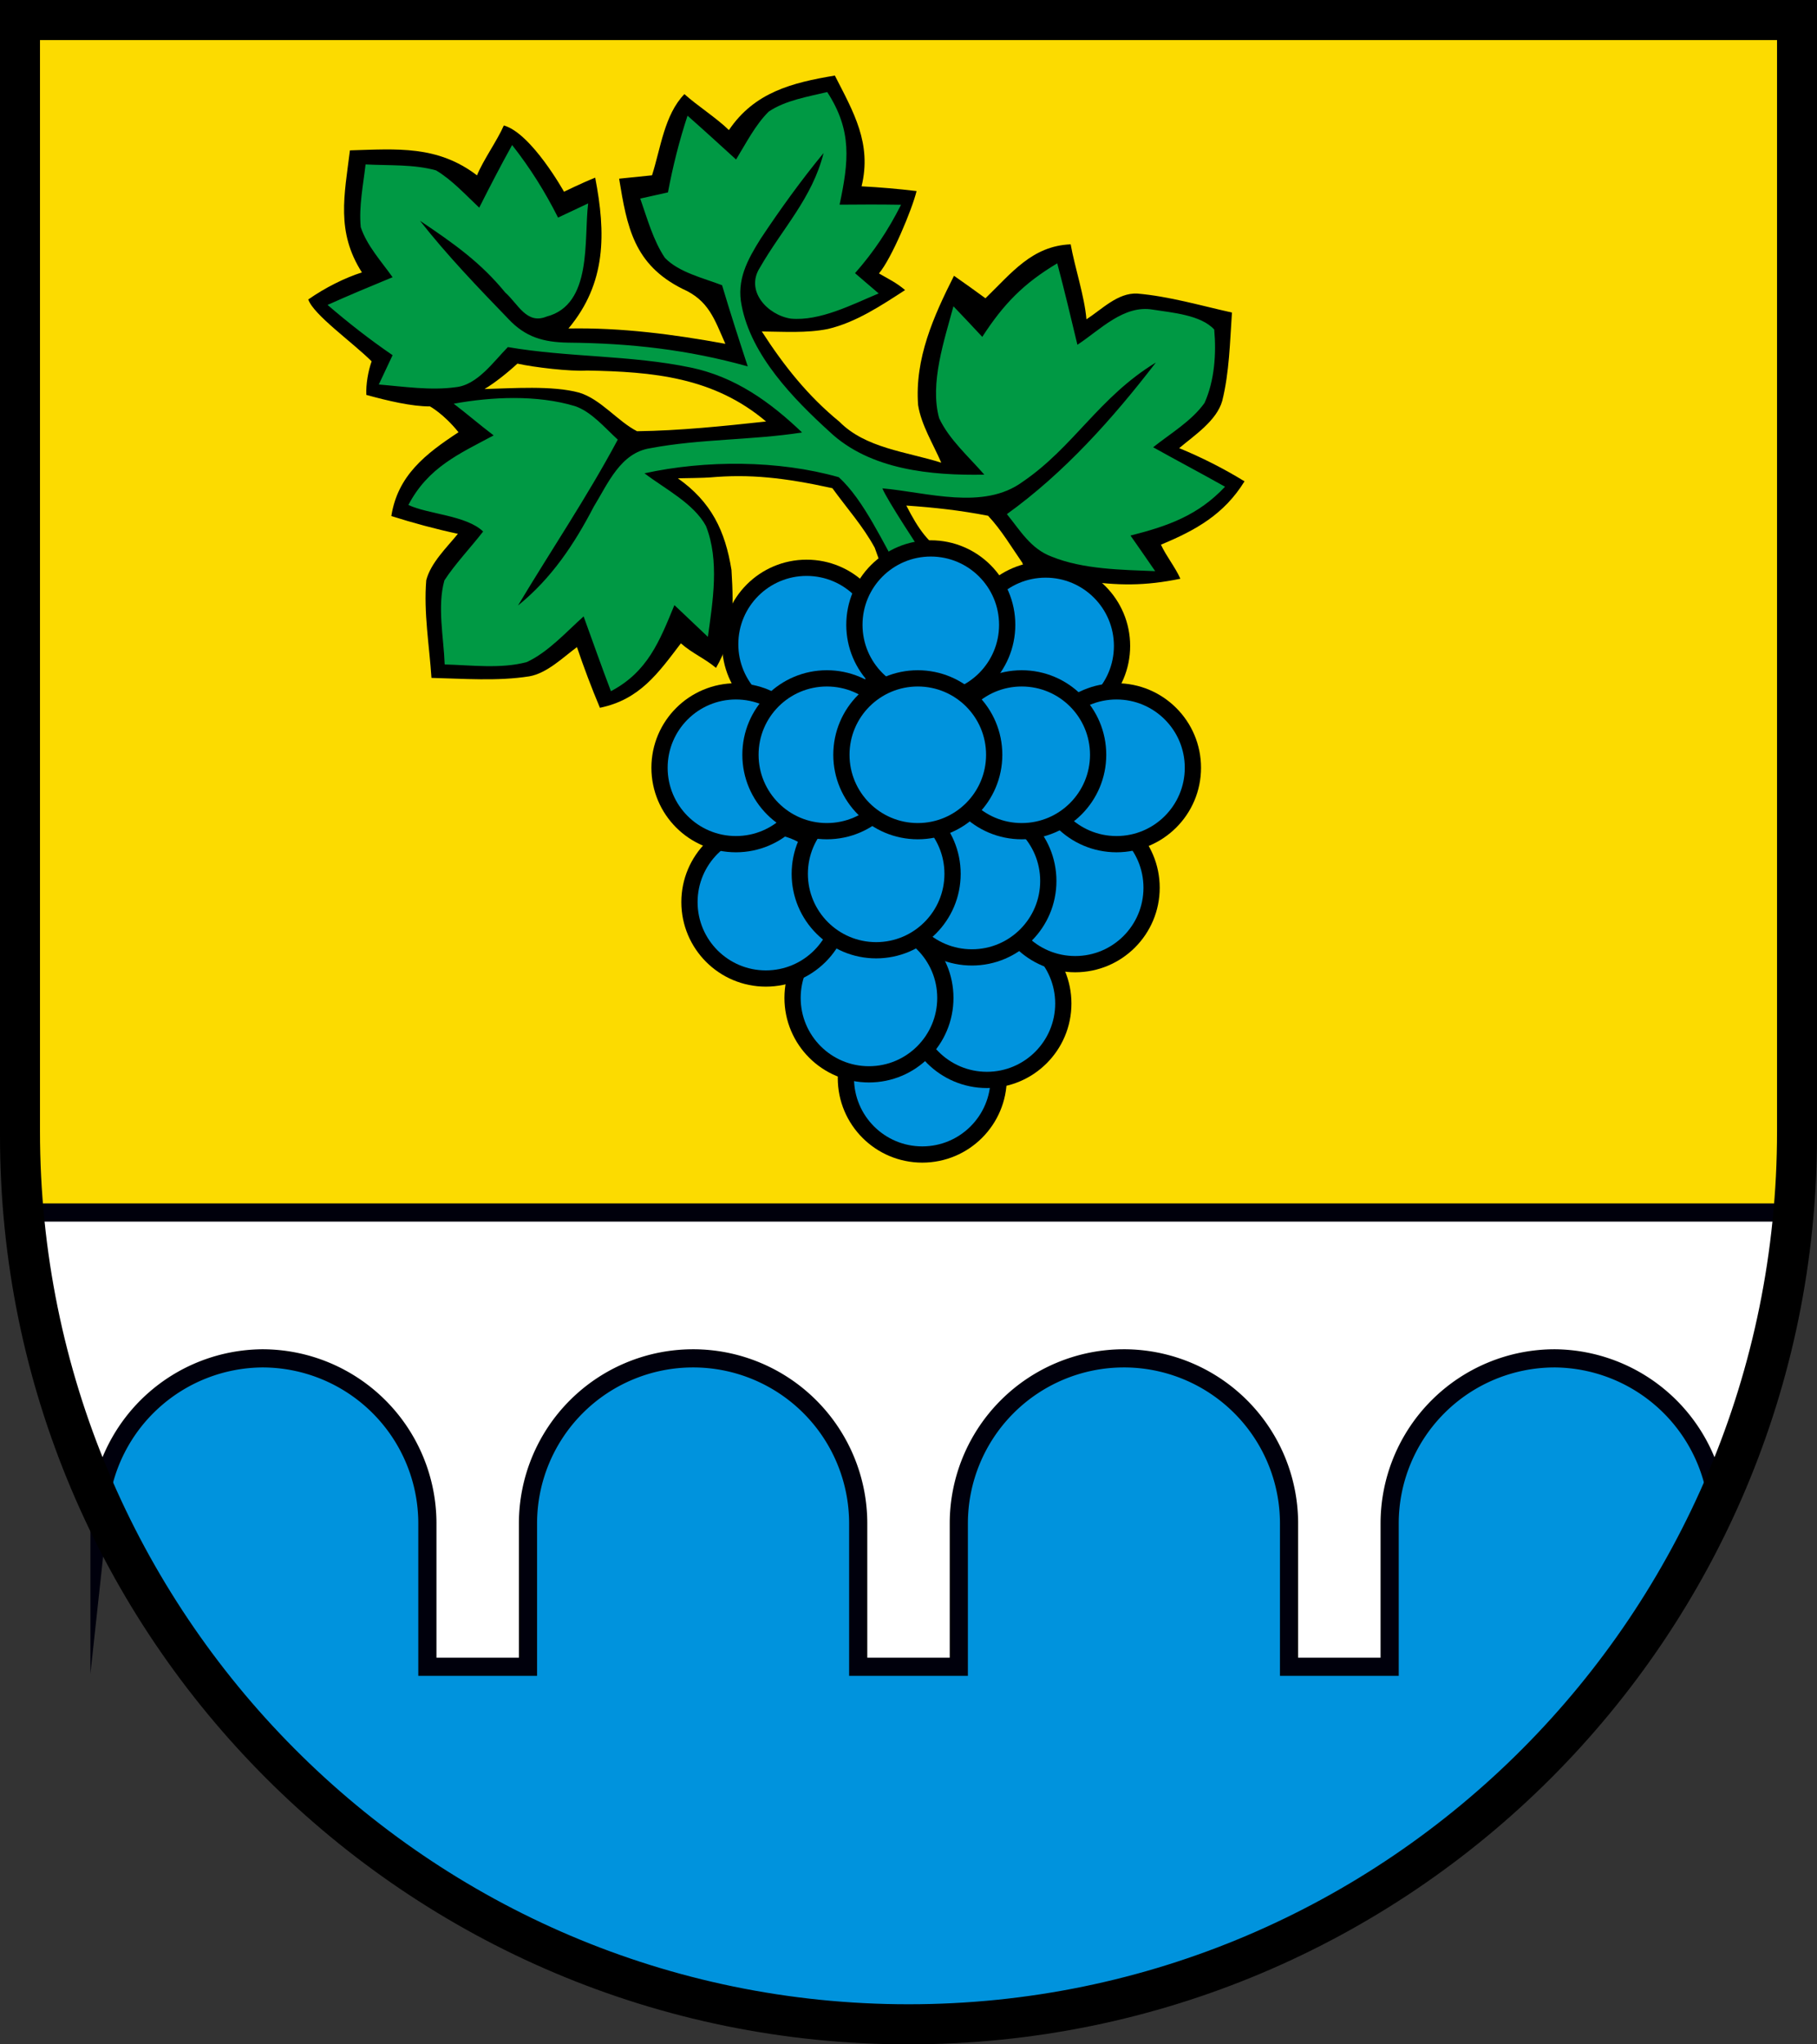 <?xml version="1.0" encoding="UTF-8"?>
<svg height="675" width="600" viewBox="0 0 600 675" xml:space="preserve" xmlns="http://www.w3.org/2000/svg">

<rect x="0" y="0" width="600" height="675" fill="#333333" stroke="none"/>

<path d="m13.163 7.057a6.192 6.192 0 0 0-6.193 6.193v360.3c0 162.52 131.23 294.43 292.99 294.43s292.99-131.91 292.99-294.43v-360.3a6.192 6.192 0 0 0-6.193-6.193z"  fill="#fcdb00"/>
<path d="m14.477 400.82c13.679 146.39 136.25 260.96 285.49 260.96s271.8-114.57 285.48-260.96z"  fill="#0093dd" stroke="#0093dd" stroke-miterlimit="3.864" stroke-width=".6"/>
<path d="m7.152 400.34c3.074 34.285 11.982 66.884 25.702 96.8a54.522 54.522 0 0 1 53.752-48.646 54.522 54.522 0 0 1 54.521 54.521v47.319h33.222v-47.319a54.522 54.522 0 0 1 54.521-54.521 54.522 54.522 0 0 1 54.521 54.521v47.319h33.222v-47.319a54.522 54.522 0 0 1 54.521-54.521 54.522 54.522 0 0 1 54.525 54.521v47.319h33.222v-47.319a54.522 54.522 0 0 1 54.521-54.521 54.522 54.522 0 0 1 53.731 48.506c13.684-29.878 22.571-62.428 25.64-96.66z" fill="#fff" stroke="#00000c"  stroke-miterlimit="30" stroke-width="6"/>
<path d="m0 0v375c0 165.69 134.31 300 300 300s300-134.31 300-300v-375zm13.204 13.233h573.6v360.3c0 159.19-128.4 288.23-286.8 288.23s-286.8-129.04-286.8-288.23z"  stroke-width="2.117"/>
<g transform="matrix(3.186 0 0 3.186 -.417 -22.842)">
<path d="m86.66 15c-4.43 0.74-8.32 1.72-10.98 5.65-1.29-1.26-3.273-2.518-4.613-3.728-2.08 2.15-2.457 5.606-3.357 8.416-1.14 0.11-2.28 0.229-3.41 0.349 0.82 5.01 1.521 8.884 6.561 11.414 2.74 1.2 3.32 3.16 4.45 5.7-5.4-0.99-10.751-1.689-16.261-1.589 3.94-4.71 3.88-9.88 2.77-15.63-1.327 0.525-3.233 1.458-3.233 1.458s-3.365-6.051-6.236-6.871c-0.68 1.57-2.141 3.593-2.781 5.173-4.11-3.13-8.28-2.73-13.17-2.59-0.58 4.67-1.449 8.439 1.241 12.649-1.79 0.57-3.8 1.575-5.56 2.804 0.552 1.591 4.517 4.38 6.567 6.41-0.36 1.02-0.595 2.355-0.55 3.478 2.174 0.604 4.747 1.209 6.594 1.192 0 0 1.426 0.769 2.961 2.679-3.402 2.236-6.302 4.467-6.962 8.687 2.28 0.72 4.569 1.34 6.899 1.84-1.16 1.43-2.81 2.999-3.28 4.809-0.28 3.34 0.321 6.791 0.541 10.121 3.34 0.08 6.83 0.36 10.14-0.16 1.83-0.32 3.47-1.941 4.939-3.031 0.72 2.13 1.51 4.22 2.38 6.29 4.11-0.85 6.011-3.55 8.391-6.68 1.164 1.035 2.458 1.551 3.642 2.546 1.79-3.119 1.871-5.784 1.602-10.152-0.65-4.03-2.072-7.032-5.557-9.496 0.613-0.013 2.74-0.038 3.35-0.092 4.08-0.36 7.651 0.015 12.665 1.117 1.498 2.069 3.179 3.939 4.388 6.169 0.954 2.561 1.681 5.176 2.179 6.278l5.265-5.564c-1.887-1.226-2.886-2.568-4.168-5.082 2.93 0.2 5.583 0.496 8.473 1.056 1.39 1.48 2.459 3.3 3.609 4.96-0.027 0.009-0.055 0.019-0.082 0.028 2.633 1.836 4.815 1.264 6.202 1.723 3.69 0.55 6.542 0.574 10.202-0.186-0.55-1.23-1.445-2.299-2.015-3.529 3.65-1.51 6.563-3.165 8.663-6.565-2.19-1.34-4.401-2.459-6.771-3.439 1.57-1.32 3.88-2.84 4.46-4.89 0.74-2.96 0.799-6.121 1.009-9.161-3.24-0.72-6.529-1.69-9.839-1.97-2-0.08-3.611 1.611-5.241 2.671-0.21-2.42-1.207-5.372-1.637-7.772-4 0.17-6.102 2.951-8.832 5.591-1.08-0.79-2.169-1.571-3.259-2.331-2.12 4.2-4.081 8.583-3.721 13.403 0.33 2.07 1.571 4.038 2.401 5.968-3.61-1.14-7.85-1.501-10.55-4.241-3.27-2.67-5.771-5.82-8.051-9.36 2.24 0.02 4.66 0.191 6.86-0.259 2.9-0.68 5.521-2.43 7.991-4.03-0.935-0.788-1.653-1.109-2.71-1.725 1.306-1.522 3.454-6.68 3.899-8.535-1.9-0.23-3.79-0.391-5.7-0.491 1.08-4.43-0.82-7.67-2.77-11.48zm-32.903 29.853c1.674 0.377 5.498 0.832 7.203 0.717 6.84 0.12 13.14 0.681 18.57 5.281-4.43 0.48-8.92 0.949-13.37 1.009-2-1.02-3.78-3.341-6-4-2.77-0.76-6.966-0.443-9.812-0.374 1.048-0.617 2.413-1.71 3.409-2.633z"/>
<path d="m85.87 16.71c2.61 4.02 2.22 7.21 1.28 11.67 2.13-0.02 4.25-0.03 6.37 0.01-1.33 2.63-2.82 4.88-4.77 7.09 0.82 0.7 1.64 1.4 2.45 2.1-2.75 1.15-6.09 2.89-9.11 2.61-2.4-0.37-4.76-2.87-3.19-5.3 2.31-4.03 5.42-7.18 6.59-11.86-2.34 2.84-4.5 5.84-6.54 8.91-1.35 2.16-2.5 4.25-1.95 6.9 1 5.17 5.35 9.65 9.11 13.07 4.19 3.96 10.55 4.55 16.04 4.45-1.58-1.83-3.65-3.64-4.68-5.85-1-3.6 0.54-8.09 1.48-11.6 1.01 1.05 2 2.11 2.99 3.17 2.2-3.4 4.28-5.54 7.77-7.62 0.75 2.8 1.41 5.62 2.09 8.44 2.35-1.54 4.8-4.17 7.83-3.64 1.96 0.31 4.96 0.54 6.35 2.06 0.23 2.5 0.03 5.29-1 7.6-1.32 1.87-3.56 3.19-5.33 4.6 2.47 1.38 4.98 2.7 7.45 4.09-2.78 2.97-5.94 4.09-9.8 5.06 0.86 1.23 1.72 2.46 2.56 3.69-3.47-0.14-7.46-0.18-10.72-1.5-2.18-0.81-3.25-2.69-4.65-4.41 5.95-4.28 10.99-9.92 15.44-15.71-5.91 3.598-8.5 8.75-13.82 12.37-4.06 2.97-9.88 1.08-14.52 0.67 0.375 1.06 4.205 6.84 4.205 6.84s-1.358 1.772-2.297 1.977c-1.761-2.966-3.828-7.634-6.438-9.974-6.26-1.78-13.81-1.783-20.13-0.403 2.09 1.6 5.1 3.11 6.37 5.46 1.42 3.59 0.71 7.78 0.2 11.49-1.16-1.09-2.32-2.19-3.47-3.29-1.54 3.75-2.78 6.92-6.58 8.92-0.98-2.57-1.89-5.16-2.83-7.75-1.82 1.63-3.66 3.69-5.88 4.73-2.68 0.73-5.76 0.32-8.52 0.25-0.1-2.79-0.79-6-0.03-8.71 1.06-1.65 2.815-3.508 4.015-5.068-1.75-1.685-5.745-1.792-7.745-2.752 2.05-3.91 5.247-5.289 8.835-7.209-1.33-1-2.81-2.273-4.14-3.283 3.94-0.72 8.635-0.938 12.575 0.252 1.71 0.58 3.11 2.27 4.43 3.47-3.16 5.92-6.9 11.44-10.34 17.19 3.46-2.8 5.82-6.33 7.85-10.24 1.46-2.37 2.76-5.59 5.86-6.06 5.17-0.98 10.52-0.82 15.73-1.63-3.32-3.18-6.96-5.78-11.54-6.73-6.22-1.3-12.67-1.04-18.95-2.12-1.5 1.52-3.18 3.95-5.43 4.16-2.59 0.36-5.36-0.07-7.95-0.28 0.48-1.02 0.96-2.03 1.43-3.04-2.35-1.61-4.57-3.34-6.74-5.21 2.23-1 4.48-1.94 6.74-2.87-1.15-1.62-2.67-3.28-3.3-5.19-0.21-2.13 0.26-4.38 0.5-6.5 2.39 0.13 5-0.03 7.31 0.62 1.67 1 3.06 2.54 4.47 3.86 1.1-2.18 2.22-4.35 3.41-6.49 1.87 2.38 3.4 4.82 4.76 7.52l3.12-1.47c-0.46 3.77 0.47 10.49-4.31 11.73-2.08 0.85-2.95-1.32-4.29-2.5-2.52-3.08-5.235-5.017-8.83-7.43 2.81 3.58 6 6.9 9.16 10.17 1.78 1.9 3.63 2.41 6.18 2.46 6.47 0.06 12.4 0.72 18.63 2.46-0.92-2.8-1.82-5.59-2.66-8.41-1.92-0.74-4.46-1.32-5.92-2.83-1.22-1.81-1.84-4.1-2.56-6.15 0.96-0.22 1.91-0.43 2.87-0.64 0.51-2.7 1.17-5.34 2.03-7.95 1.69 1.49 3.36 3.02 5.03 4.54 1.03-1.67 1.98-3.57 3.38-4.96 1.72-1.17 4.07-1.55 6.07-2.03z" fill="#094"/></g>
<g transform="matrix(2.145 0 0 2.145 -2.548 -5.276)" fill="#0093dd" stroke="#000" stroke-miterlimit="30" stroke-width="2.5"><circle cx="143.17" cy="168.41" r="11.761"/><circle cx="153.12" cy="156.93" r="11.761"/><circle cx="134.96" cy="156.07" r="11.761"/><circle cx="119.09" cy="141.32" r="11.761"/><circle cx="125.36" cy="101.62" r="11.761"/><circle cx="162.16" cy="101.89" r="11.761"/><circle cx="166.71" cy="139.11" r="11.761"/><circle cx="150.81" cy="138.07" r="11.761"/><circle cx="136.07" cy="136.97" r="11.761" fill="#0093dd"/><circle cx="114.48" cy="120.64" r="11.761"/><circle cx="128.48" cy="118.64" r="11.761"/><circle cx="173.07" cy="120.64" r="11.761"/><circle cx="144.48" cy="98.638" r="11.761"/><circle cx="158.48" cy="118.64" r="11.761"/><circle cx="142.48" cy="118.64" r="11.761"/></g></svg>
